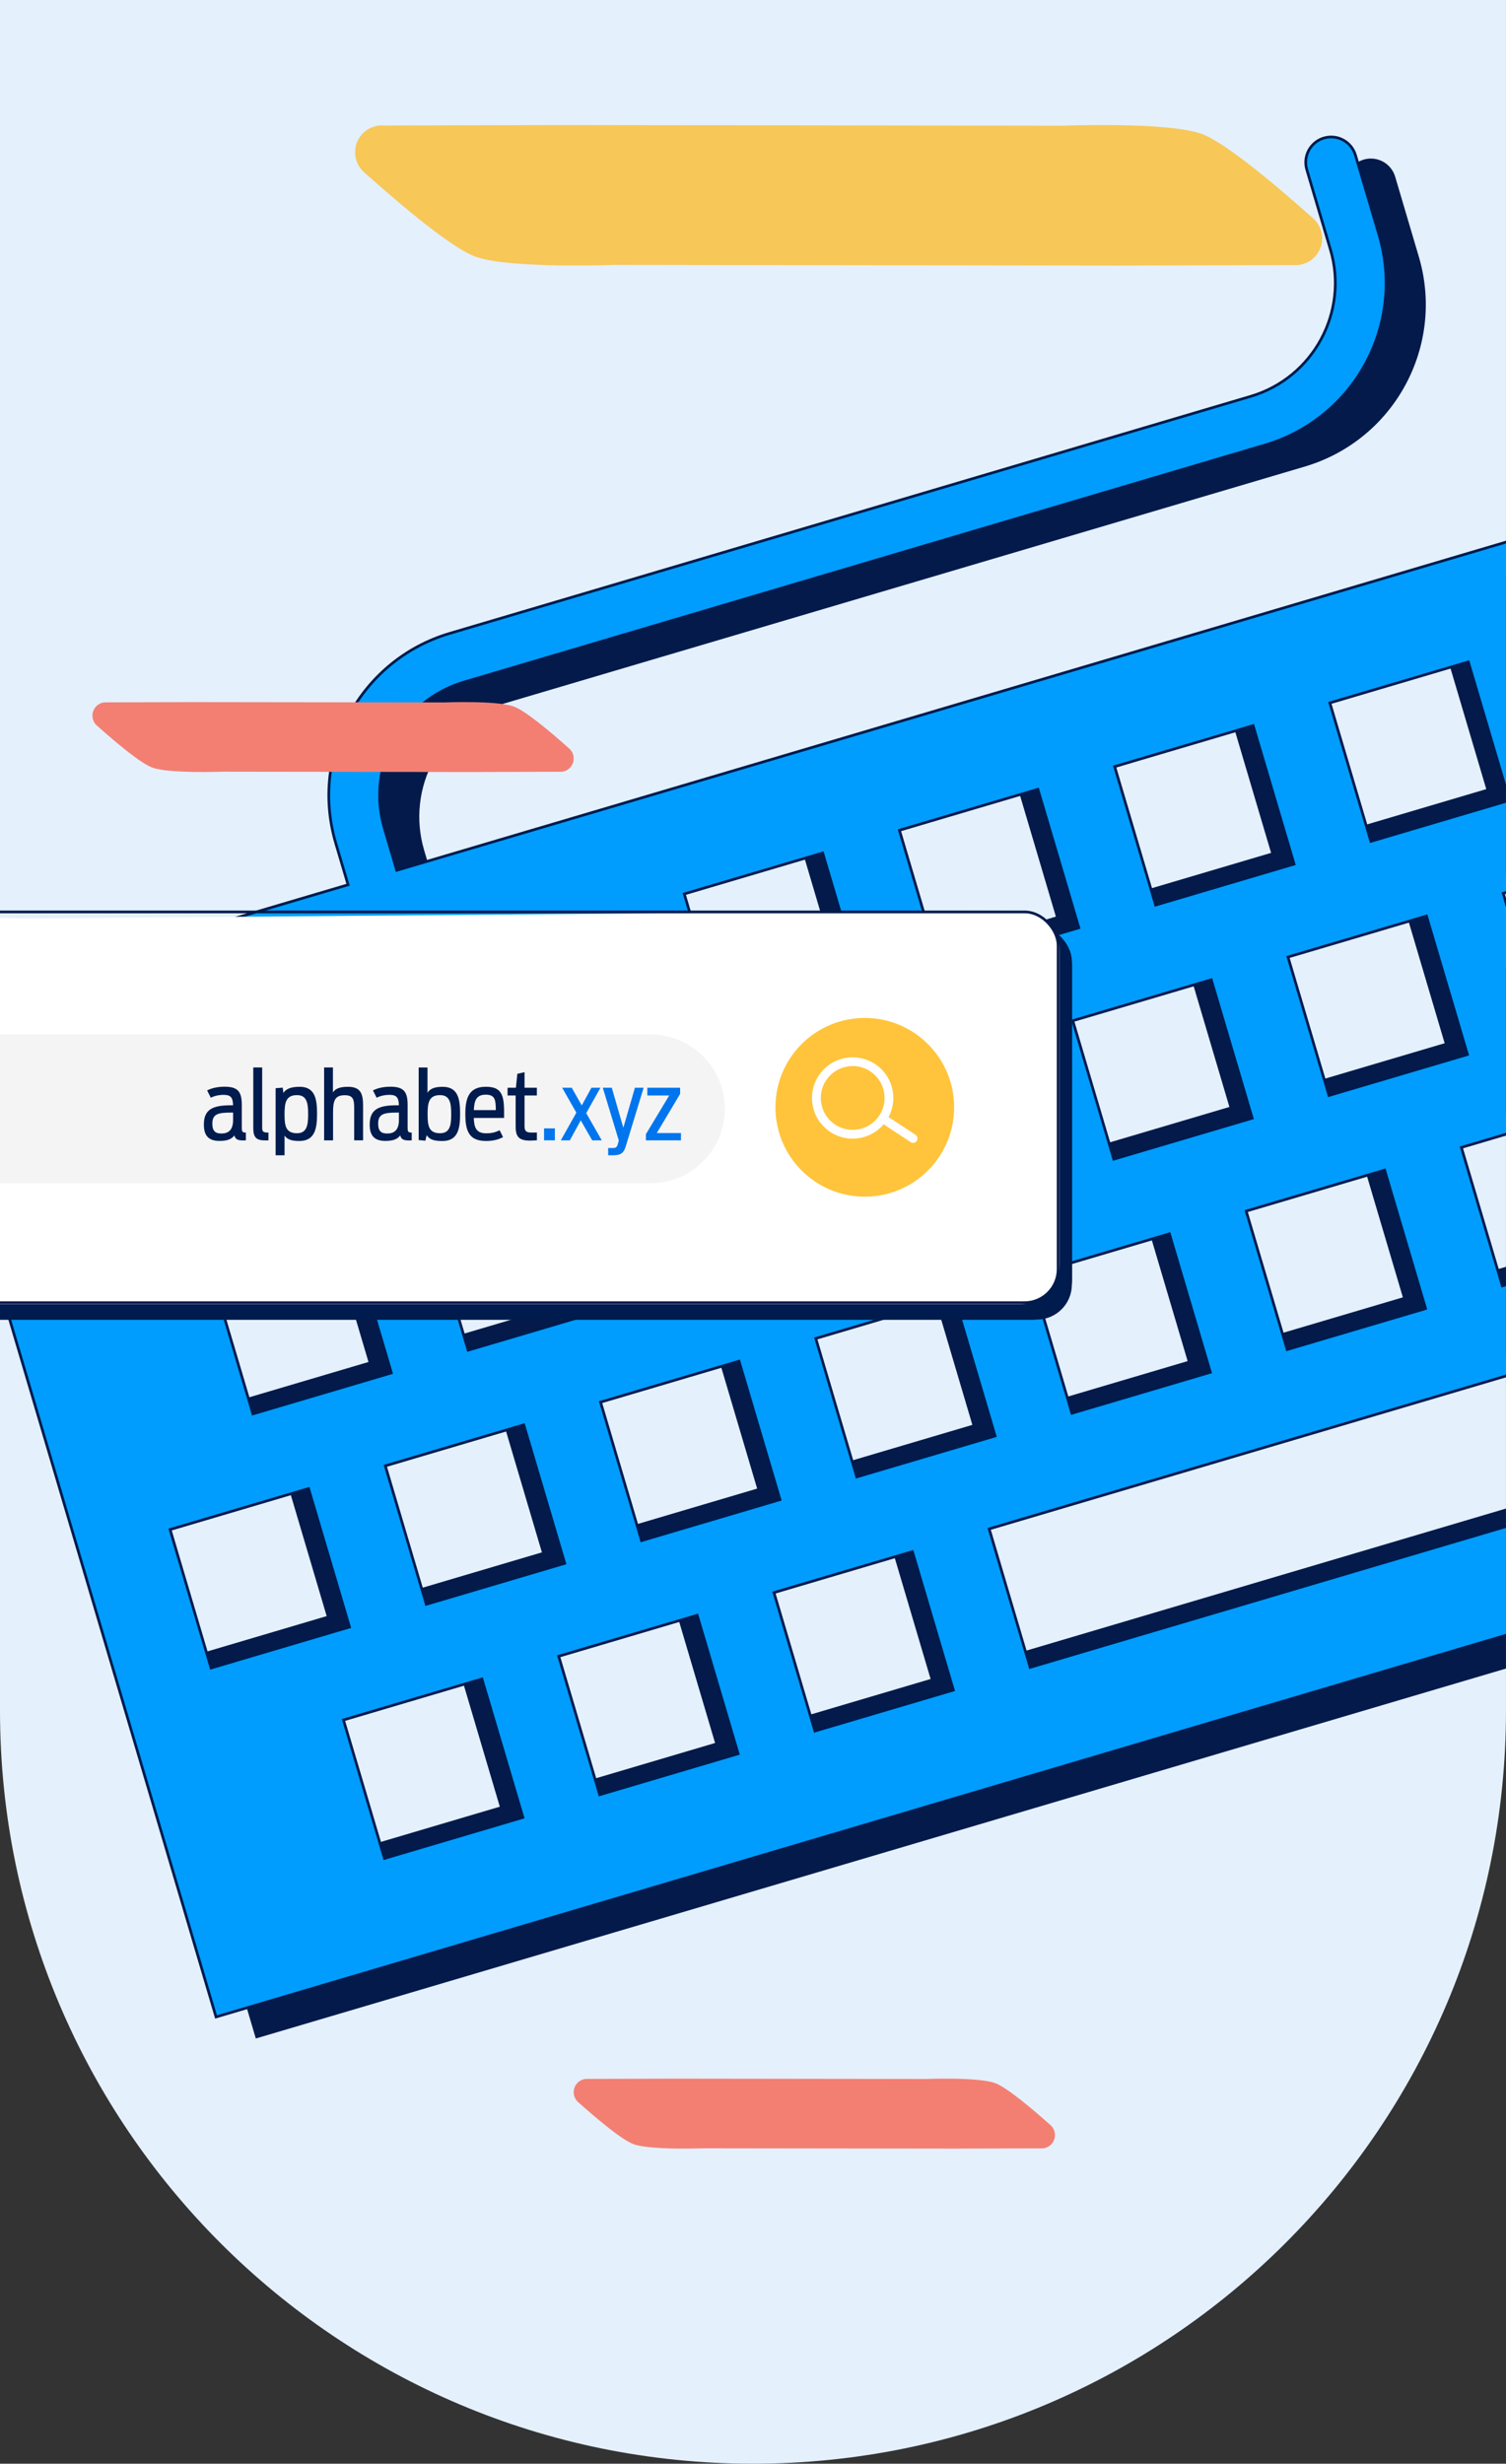 <svg height="916.34" viewBox="0 0 560.17 916.34" width="560.17" xmlns="http://www.w3.org/2000/svg" xmlns:xlink="http://www.w3.org/1999/xlink"><rect x="0" y="0" width="560.17" height="916.34" fill="#333333" stroke="none"/><clipPath id="a"><path d="m0 0v636.25c0 154.69 125.4 280.08 280.08 280.08s280.08-125.4 280.08-280.08v-636.25z"/></clipPath><clipPath id="b"><path d="m321.65 378.61c-18.36 0-33.23 14.89-33.22 33.25 0 18.36 14.89 33.23 33.25 33.22 18.36 0 33.23-14.89 33.22-33.25 0-18.35-14.88-33.22-33.22-33.22h-.02z"/></clipPath><clipPath id="c"><path d="m0 0v636.25c0 154.69 125.4 280.08 280.08 280.08s280.08-125.4 280.08-280.08v-636.25z"/></clipPath><g clip-path="url(#a)"><path d="m280.08 916.34c-154.68 0-280.08-125.4-280.08-280.08v-636.26h560.17v636.26c0 154.69-125.4 280.08-280.08 280.08" fill="#e4f0fc"/><path d="m162.35 331.73-4.59-15.53c-6.85-23.22 6.4-47.61 29.61-54.5l298.01-88.18c33.22-9.87 52.18-44.76 42.38-78l-8.81-29.79c-1.48-5-6.73-7.85-11.73-6.37s-7.85 6.73-6.37 11.73l8.81 29.79c6.84 23.24-6.41 47.64-29.64 54.55l-298.01 88.18c-33.19 9.87-52.13 44.73-42.35 77.95l4.59 15.53-159.71 47.26 110.61 373.83 1079.3-319.35-110.62-373.83zm747.34-180.7 51.5-15.24 15.24 51.5-51.5 15.24zm115.99 55.58 15.24 51.5-51.5 15.24-15.24-51.5zm-196.05-31.89 51.5-15.24 15.24 51.5-51.5 15.24zm-640.72 335.49-15.24-51.5 51.5-15.24 15.24 51.5zm20.69 27.77 15.24 51.5-51.5 15.24-15.24-51.5zm28.56-8.45 51.5-15.24 15.24 51.5-51.5 15.24zm30.8-43.01-15.24-51.5 51.5-15.24 15.24 51.5zm49.25 19.32 51.47-15.23 15.24 51.5-51.47 15.23zm30.81-43-15.24-51.5 51.47-15.23 15.24 51.5-51.46 15.23zm49.22 19.32 51.5-15.24 15.24 51.5-51.5 15.24zm30.81-43-15.24-51.5 51.5-15.24 15.24 51.5zm49.25 19.32 51.5-15.24 15.24 51.5-51.5 15.24zm30.8-43.01-15.24-51.5 51.5-15.24 15.24 51.5zm49.25 19.32 51.5-15.24 15.24 51.5-51.5 15.24zm30.81-43.01-15.24-51.5 51.5-15.24 15.24 51.5zm49.25 19.32 51.5-15.24 15.24 51.5-51.5 15.24zm30.81-43.01-15.24-51.5 51.5-15.24 15.24 51.5zm49.25 19.32 51.5-15.24 15.24 51.51-51.5 15.24zm30.81-43.01-15.24-51.5 51.46-15.22 15.24 51.5zm49.25 19.32 51.46-15.23 15.24 51.5-51.46 15.23zm30.77-42.99-15.24-51.5 51.5-15.24 15.24 51.5zm-79.69-122.34 51.46-15.23 15.24 51.5-51.46 15.23zm-80.06 23.69 51.5-15.24 15.24 51.5-51.5 15.24zm-80.06 23.69 51.5-15.24 15.24 51.5-51.5 15.24zm-80.06 23.69 51.5-15.24 15.24 51.5-51.5 15.24zm-80.05 23.68 51.5-15.24 15.24 51.5-51.5 15.24zm-80.06 23.69 51.5-15.24 15.24 51.5-51.5 15.24zm-80.02 23.68 51.47-15.23 15.24 51.5-51.47 15.23zm-80.06 23.69 51.5-15.24 15.24 51.5-51.5 15.24zm-80.06 23.69 51.5-15.24 15.24 51.5-51.5 15.24zm-15.57 94.51 51.5-15.24 15.24 51.5-51.5 15.24zm-15.56 94.51 51.5-15.24 15.24 51.5-51.5 15.24zm131.22 107.08-51.5 15.24-15.24-51.5 51.5-15.24zm80.06-23.69-51.5 15.24-15.24-51.5 51.5-15.24zm80.06-23.69-51.5 15.24-15.24-51.5 51.5-15.24zm480.27-142.1-451.72 133.66-15.24-51.5 451.72-133.66zm80.06-23.69-51.5 15.24-15.24-51.5 51.5-15.24zm80.06-23.69-51.5 15.24-15.24-51.5 51.5-15.24zm-24.46-82.66-91.53 27.08-15.24-51.5 36.41-10.77c1.99-.6 3.13-2.69 2.55-4.69l-23.39-79.04 51.5-15.24zm104.52 58.97-51.5 15.24-15.24-51.5 51.5-15.24zm15.56-94.51-91.53 27.08-15.24-51.5 91.53-27.08z" fill="#031a4a"/><path d="m22.17 226.2h1091.89v356.9h-1091.89z" fill="#031a4a" transform="matrix(.959 -.284 .284 .959 -91.52 177.97)"/><g fill="#e4f0fc"><path d="m91.54 367.26h53.71v53.71h-53.71z" transform="matrix(.959 -.284 .284 .959 -106.96 49.79)"/><path d="m76.68 461.56h53.71v53.71h-53.71z" transform="matrix(.959 -.284 .284 .959 -134.32 49.45)"/><path d="m61.11 556.07h53.71v53.71h-53.71z" transform="matrix(.959 -.284 .284 .959 -161.78 48.91)"/><path d="m125.61 626.88h53.72v53.72h-53.72z" transform="matrix(.959 -.284 .284 .959 -179.36 70.2)"/><path d="m205.66 603.19h53.72v53.72h-53.72z" transform="matrix(.959 -.284 .284 .959 -169.33 91.96)"/><path d="m285.72 579.51h53.71v53.71h-53.71z" transform="matrix(.959 -.284 .284 .959 -159.2 113.61)"/><path d="m357.2 496.62h471.05v53.71h-471.05z" transform="matrix(.959 -.284 .284 .959 -124.17 189.69)"/><path d="m141.17 532.38h53.71v53.71h-53.71z" transform="matrix(.959 -.284 .284 .959 -151.77 70.66)"/><path d="m221.23 508.69h53.71v53.71h-53.71z" transform="matrix(.959 -.284 .284 .959 -141.76 92.4)"/><path d="m301.28 485.01h53.71v53.71h-53.71z" transform="matrix(.959 -.284 .284 .959 -131.75 114.14)"/><path d="m381.34 461.32h53.71v53.71h-53.71z" transform="matrix(.959 -.284 .284 .959 -121.73 135.88)"/><path d="m461.4 437.63h53.71v53.71h-53.71z" transform="matrix(.959 -.284 .284 .959 -111.72 157.62)"/><path d="m541.46 413.94h53.71v53.71h-53.71z" transform="matrix(.959 -.284 .284 .959 -101.71 179.36)"/><path d="m156.74 437.87h53.71v53.71h-53.71z" transform="matrix(.959 -.284 .284 .959 -124.31 71.19)"/><path d="m236.8 414.19h53.71v53.71h-53.71z" transform="matrix(.959 -.284 .284 .959 -114.3 92.93)"/><path d="m316.86 390.5h53.71v53.71h-53.71z" transform="matrix(.959 -.284 .284 .959 -104.29 114.67)"/><path d="m396.91 366.81h53.71v53.71h-53.71z" transform="matrix(.959 -.284 .284 .959 -94.28 136.41)"/><path d="m476.97 343.12h53.71v53.71h-53.71z" transform="matrix(.959 -.284 .284 .959 -84.27 158.16)"/><path d="m557.03 319.43h53.71v53.71h-53.71z" transform="matrix(.959 -.284 .284 .959 -74.26 179.9)"/><path d="m172.31 343.37h53.71v53.71h-53.71z" transform="matrix(.959 -.284 .284 .959 -96.86 71.72)"/><path d="m252.35 319.68h53.71v53.71h-53.71z" transform="matrix(.959 -.284 .284 .959 -86.85 93.46)"/><path d="m332.39 296h53.71v53.71h-53.71z" transform="matrix(.959 -.284 .284 .959 -76.84 115.2)"/><path d="m412.43 272.32h53.71v53.71h-53.71z" transform="matrix(.959 -.284 .284 .959 -66.83 136.93)"/><path d="m492.47 248.63h53.71v53.71h-53.71z" transform="matrix(.959 -.284 .284 .959 -56.82 158.67)"/></g><path d="m147.57 323.7-4.59-15.53c-6.85-23.22 6.4-47.61 29.61-54.49l298.01-88.18c33.22-9.87 52.18-44.76 42.38-78l-8.81-29.79c-1.48-5-6.73-7.85-11.73-6.37s-7.85 6.73-6.37 11.73l8.81 29.79c6.84 23.24-6.41 47.64-29.64 54.55l-298.01 88.18c-33.19 9.87-52.13 44.73-42.36 77.95l4.6 15.53-159.72 47.26 110.61 373.83 1079.3-319.35-110.62-373.83zm747.34-180.7 51.5-15.24 15.24 51.5-51.5 15.24zm115.99 55.58 15.24 51.5-51.5 15.24-15.24-51.5zm-196.05-31.89 51.5-15.24 15.24 51.5-51.5 15.24zm-640.72 335.49-15.24-51.5 51.5-15.24 15.24 51.5zm20.69 27.77 15.24 51.5-51.5 15.24-15.24-51.5zm28.56-8.45 51.5-15.24 15.24 51.5-51.5 15.24zm30.8-43.01-15.24-51.5 51.5-15.24 15.24 51.5zm49.25 19.32 51.47-15.23 15.24 51.5-51.47 15.23zm30.81-43.01-15.24-51.5 51.47-15.23 15.24 51.5-51.46 15.23zm49.22 19.33 51.5-15.24 15.24 51.5-51.5 15.24zm30.81-43-15.24-51.5 51.5-15.24 15.24 51.5zm49.25 19.31 51.5-15.24 15.24 51.5-51.5 15.24zm30.8-43-15.24-51.5 51.5-15.24 15.24 51.5zm49.25 19.32 51.5-15.24 15.24 51.5-51.5 15.24zm30.81-43.01-15.24-51.5 51.5-15.24 15.24 51.5zm49.25 19.32 51.5-15.24 15.24 51.5-51.5 15.24zm30.81-43.01-15.24-51.5 51.5-15.24 15.24 51.5zm49.25 19.32 51.5-15.24 15.24 51.5-51.5 15.24zm30.81-43.01-15.24-51.5 51.46-15.23 15.24 51.5zm49.25 19.32 51.46-15.23 15.24 51.5-51.46 15.23zm30.77-42.99-15.24-51.5 51.5-15.24 15.24 51.5zm-79.69-122.34 51.46-15.23 15.24 51.5-51.46 15.23zm-80.06 23.69 51.5-15.24 15.24 51.5-51.5 15.24zm-80.06 23.69 51.5-15.24 15.24 51.5-51.5 15.24zm-80.06 23.69 51.5-15.24 15.24 51.5-51.5 15.24zm-80.05 23.69 51.5-15.24 15.24 51.5-51.5 15.24zm-80.06 23.68 51.5-15.24 15.24 51.5-51.5 15.24zm-80.02 23.68 51.47-15.23 15.24 51.5-51.47 15.23zm-80.06 23.69 51.5-15.24 15.24 51.5-51.5 15.24zm-80.06 23.69 51.5-15.24 15.24 51.5-51.5 15.24zm-15.57 94.51 51.5-15.24 15.24 51.5-51.5 15.24zm-15.57 94.51 51.5-15.24 15.24 51.5-51.5 15.24zm131.23 107.08-51.5 15.24-15.24-51.5 51.5-15.24zm80.06-23.69-51.5 15.24-15.24-51.5 51.5-15.24zm80.06-23.68-51.5 15.24-15.24-51.5 51.5-15.24zm480.27-142.11-451.72 133.66-15.24-51.5 451.72-133.66zm80.06-23.69-51.5 15.24-15.24-51.5 51.5-15.24zm80.06-23.69-51.5 15.24-15.24-51.5 51.5-15.24zm-24.46-82.66-91.53 27.08-15.24-51.5 36.41-10.77c1.99-.6 3.13-2.69 2.55-4.69l-23.39-79.04 51.5-15.24zm104.51 58.97-51.5 15.24-15.24-51.5 51.5-15.24zm15.57-94.5-91.53 27.07-15.24-51.5 91.53-27.08z" fill="#009dff"/><path d="m147.57 323.7-4.59-15.53c-6.85-23.22 6.4-47.61 29.61-54.49l298.01-88.18c33.22-9.87 52.18-44.76 42.38-78l-8.81-29.79c-1.48-5-6.73-7.85-11.73-6.37s-7.85 6.73-6.37 11.73l8.81 29.79c6.84 23.24-6.41 47.64-29.64 54.55l-298.01 88.18c-33.19 9.87-52.13 44.73-42.36 77.95l4.6 15.53-159.72 47.26 110.61 373.83 1079.3-319.35-110.62-373.83zm747.34-180.7 51.5-15.24 15.24 51.5-51.5 15.24zm115.99 55.58 15.24 51.5-51.5 15.24-15.24-51.5zm-196.05-31.89 51.5-15.24 15.24 51.5-51.5 15.24zm-640.72 335.49-15.24-51.5 51.5-15.24 15.24 51.5zm20.69 27.77 15.24 51.5-51.5 15.24-15.24-51.5zm28.56-8.45 51.5-15.24 15.24 51.5-51.5 15.24zm30.8-43.01-15.24-51.5 51.5-15.24 15.24 51.5zm49.25 19.32 51.47-15.23 15.24 51.5-51.47 15.23zm30.81-43.01-15.24-51.5 51.47-15.23 15.24 51.5-51.46 15.23zm49.22 19.33 51.5-15.24 15.24 51.5-51.5 15.24zm30.81-43-15.24-51.5 51.5-15.24 15.24 51.5zm49.25 19.31 51.5-15.24 15.24 51.5-51.5 15.24zm30.8-43-15.24-51.5 51.5-15.24 15.24 51.5zm49.25 19.32 51.5-15.24 15.24 51.5-51.5 15.24zm30.81-43.01-15.24-51.5 51.5-15.24 15.24 51.5zm49.25 19.32 51.5-15.24 15.24 51.5-51.5 15.24zm30.81-43.01-15.24-51.5 51.5-15.24 15.24 51.5zm49.25 19.32 51.5-15.24 15.24 51.5-51.5 15.24zm30.81-43.01-15.24-51.5 51.46-15.23 15.24 51.5zm49.25 19.32 51.46-15.23 15.24 51.5-51.46 15.23zm30.77-42.99-15.24-51.5 51.5-15.24 15.24 51.5zm-79.69-122.34 51.46-15.23 15.24 51.5-51.46 15.23zm-80.06 23.69 51.5-15.24 15.24 51.5-51.5 15.24zm-80.06 23.69 51.5-15.24 15.24 51.5-51.5 15.24zm-80.06 23.69 51.5-15.24 15.24 51.5-51.5 15.24zm-80.05 23.69 51.5-15.24 15.24 51.5-51.5 15.24zm-80.06 23.68 51.5-15.24 15.24 51.5-51.5 15.24zm-80.02 23.68 51.47-15.23 15.24 51.5-51.47 15.23zm-80.06 23.69 51.5-15.24 15.24 51.5-51.5 15.24zm-80.06 23.69 51.5-15.24 15.24 51.5-51.5 15.24zm-15.57 94.51 51.5-15.24 15.24 51.5-51.5 15.24zm-15.57 94.51 51.5-15.24 15.24 51.5-51.5 15.24zm131.23 107.08-51.5 15.24-15.24-51.5 51.5-15.24zm80.06-23.69-51.5 15.24-15.24-51.5 51.5-15.24zm80.06-23.68-51.5 15.24-15.24-51.5 51.5-15.24zm480.27-142.11-451.72 133.66-15.24-51.5 451.72-133.66zm80.06-23.69-51.5 15.24-15.24-51.5 51.5-15.24zm80.06-23.69-51.5 15.24-15.24-51.5 51.5-15.24zm-24.46-82.66-91.53 27.08-15.24-51.5 36.41-10.77c1.99-.6 3.13-2.69 2.55-4.69l-23.39-79.04 51.5-15.24zm104.51 58.97-51.5 15.24-15.24-51.5 51.5-15.24zm15.57-94.5-91.53 27.07-15.24-51.5 91.53-27.08z" fill="none" stroke="#001b4d" stroke-miterlimit="10"/><path d="m-99.55 344.36h483.32c8.28 0 15 6.72 15 15v116.5c0 8.28-6.72 15-15 15h-483.32c-8.28 0-15-6.72-15-15v-116.5c0-8.28 6.72-15 15-15" fill="#001b4d"/><rect fill="none" height="145.34" rx="12.5" stroke="#001b4d" width="512.16" x="-113.97" y="344.94"/><path d="m-104.17 338.59 113.17 3.02 370.15-3.02c8.28 0 15 6.72 15 15v116.5c0 8.28-6.72 15-15 15h-483.32c-8.28 0-15-6.72-15-15v-116.5c0-8.28 6.72-15 15-15" fill="#fff"/><rect fill="none" height="145.34" rx="12.5" stroke="#001b4d" width="512.16" x="-118.58" y="339.17"/></g><g clip-path="url(#b)"><path d="m288.22 368.72h66.59v85.01h-66.59z" fill="#ffc43b" transform="matrix(.98 -.201 .201 .98 -76.07 72.98)"/></g><g clip-path="url(#c)"><path d="m-204.66 384.73h446.42c15.29-.09 27.76 12.23 27.85 27.52s-12.23 27.76-27.52 27.85c-.11 0-.22 0-.33 0h-446.42c-15.29-.09-27.61-12.56-27.52-27.85.09-15.16 12.36-27.43 27.52-27.52" fill="#f4f4f4"/><path d="m320.2 423.19c-8.18 1.68-16.18-3.59-17.86-11.77s3.59-16.18 11.77-17.86 16.18 3.59 17.86 11.77-3.59 16.18-11.77 17.86m-5.42-26.44c-6.42 1.31-10.56 7.58-9.24 14 1.31 6.42 7.58 10.56 14 9.24 6.42-1.31 10.56-7.58 9.24-14v-.02c-1.32-6.42-7.58-10.55-14-9.24" fill="#fff"/><path d="m339.96 425.03c-.42.09-.86 0-1.22-.23l-9.63-6.35c-.75-.5-.96-1.51-.46-2.26s1.51-.96 2.26-.46l9.63 6.35c.75.5.96 1.51.46 2.26-.24.36-.61.61-1.03.7" fill="#fff"/><g fill="#001b4d"><path d="m99.85 424.13v-2.89c-2.22 0-2.33-.49-2.33-2.08v-22.14h-3.31v22.52c0 3.45 1.06 4.62 4.48 4.62.67 0 .99 0 1.16-.04zm-17.52-2.54c-2.15 0-3.35-.85-3.35-3.67 0-3.56 2.08-4.12 6.94-4.12h.78v2.75c0 4.02-2.01 5.04-4.37 5.04zm-.67 2.75c2.57 0 4.37-.49 5.53-2.04.35 1.45 1.23 1.87 3.35 1.87.32 0 .63 0 .92-.04v-2.89c-1.41 0-1.52-.39-1.52-1.9v-8.25c0-4.76-1.16-6.91-6.38-6.91-2.78 0-5 .6-6.52 1.38l1.37 2.71c1.13-.56 2.78-1.06 4.83-1.06 2.82 0 3.38 1.3 3.45 3.88h-.81c-6.7 0-10.05 1.48-10.05 7.16 0 3.81 1.45 6.1 5.82 6.1z"/><path d="m110.46 421.48c-4.27 0-4.62-2.93-4.62-7.05s.39-7.12 4.62-7.12c3.67 0 4.16 2.96 4.16 7.12s-.53 7.05-4.16 7.05zm-7.93 8.21h3.31v-7.33c.88 1.27 2.26 2.01 5.5 2.01 5.82 0 6.59-4.69 6.59-10.08s-.67-10.08-6.49-10.08c-3.49 0-5.18.95-6.03 2.29l-.25-1.97-2.64.21v24.96z"/><path d="m120.57 424.13h3.31v-10.29c0-4.58.71-6.49 4.37-6.49 3.17 0 3.49 1.66 3.49 4.79v11.98h3.31v-12.72c0-4.26-.63-7.19-5.64-7.19-3.45 0-4.86.95-5.57 2.12v-9.31h-3.28v27.11z"/><path d="m144.01 421.59c-2.15 0-3.35-.85-3.35-3.67 0-3.56 2.08-4.12 6.94-4.12h.78v2.75c0 4.02-2.01 5.04-4.37 5.04zm-.67 2.75c2.57 0 4.37-.49 5.53-2.04.35 1.45 1.23 1.87 3.35 1.87.32 0 .63 0 .92-.04v-2.89c-1.41 0-1.52-.39-1.52-1.9v-8.25c0-4.76-1.16-6.91-6.38-6.91-2.78 0-5 .6-6.52 1.38l1.37 2.71c1.13-.56 2.78-1.06 4.83-1.06 2.82 0 3.38 1.3 3.45 3.88h-.81c-6.7 0-10.05 1.48-10.05 7.16 0 3.81 1.45 6.1 5.82 6.1z"/><path d="m180.69 407.14c3.63 0 3.67 2.22 3.74 5.75h-8.18c.14-3.59.95-5.75 4.44-5.75zm0 17.23c3.03 0 4.9-.63 6.42-1.45l-1.27-2.54c-1.16.53-2.43 1.13-4.97 1.13-3.67 0-4.51-2.01-4.65-5.71h11.28c.04-7.3 0-11.6-6.73-11.6-6.24 0-7.68 4.02-7.68 10.08s1.16 10.08 7.61 10.08zm-17.02-2.89c-4.27 0-4.62-2.93-4.62-7.05s.39-7.12 4.62-7.12c3.7 0 4.16 2.96 4.16 7.12s-.49 7.05-4.16 7.05zm-7.93 2.54 2.47.25.49-2.04c.99 1.3 2.04 2.15 5.85 2.15 5.85 0 6.59-4.69 6.59-10.08s-.67-10.08-6.49-10.08c-3.14 0-4.76.78-5.64 2.22v-9.41h-3.28v27z"/><path d="m188.8 407.45h3v11.46c0 3.67.99 5.32 5.36 5.32.42 0 2.04-.07 2.54-.11v-2.89h-2.19c-2.15 0-2.4-.92-2.4-2.64v-11.14h4.58v-2.89h-4.58v-5.78l-2.68.6-.53 5.18h-3.1z"/></g><path d="m202.37 419.68h4.02v4.44h-4.02z" fill="#0075ed"/><path d="m220.27 424.13h3.56l-5.78-10.12 5.29-9.45h-3.35l-3.6 6.59-3.73-6.59h-3.56l5.28 9.27-5.78 10.3h3.35l4.06-7.44z" fill="#0075ed"/><path d="m226.22 429.69h1.73c2.64 0 3.98-.6 4.79-3.28l6.66-21.85h-3.24l-4.3 14.88-4.3-14.88h-3.35l5.96 19.63-.42 1.52c-.28.92-.67 1.27-1.73 1.27h-1.8z" fill="#0075ed"/><path d="m240.25 424.13h13.04v-2.72h-8.99l8.68-14.56v-2.29h-12.2v2.89h8.14l-8.67 14.38z" fill="#0075ed"/><path d="m822.33 890.51-66.44.19-187.61-.25s-38.72 1.48-51.58-2.97c-8.61-2.97-27.3-18.66-41.64-31.45-4.13-3.64-4.54-9.94-.9-14.07 1.68-1.91 4.03-3.11 6.56-3.34l66.45-.19 187.61.25s38.72-1.52 51.57 2.97c8.6 2.97 27.3 18.68 41.64 31.46 4.13 3.63 4.54 9.93.9 14.06-1.68 1.91-4.03 3.11-6.57 3.34" fill="#f7c758"/><path d="m387.89 799.03-33.07.1-93.36-.12s-19.27.74-25.66-1.48c-4.28-1.48-13.59-9.29-20.72-15.65-2.06-1.81-2.26-4.95-.45-7 .84-.95 2.01-1.55 3.27-1.66l33.07-.1 93.36.12s19.27-.76 25.66 1.48c4.28 1.48 13.59 9.29 20.72 15.66 2.06 1.81 2.26 4.94.45 7-.84.95-2.01 1.55-3.27 1.66" fill="#f37f73"/><path d="m208.89 287.04-33.07.1-93.36-.12s-19.27.74-25.67-1.48c-4.29-1.48-13.59-9.29-20.72-15.65-2.06-1.81-2.26-4.95-.45-7 .84-.95 2.01-1.55 3.27-1.66l33.07-.1 93.36.12s19.27-.76 25.66 1.48c4.28 1.48 13.59 9.29 20.72 15.66 2.06 1.81 2.26 4.94.45 7-.84.95-2.01 1.55-3.27 1.66" fill="#f37f73"/><path d="m482.75 98.59-66.45.19-187.61-.25s-38.72 1.48-51.58-2.97c-8.61-2.97-27.3-18.66-41.64-31.45-4.13-3.64-4.54-9.94-.9-14.07 1.68-1.91 4.03-3.11 6.56-3.34l66.45-.19 187.61.25s38.72-1.52 51.57 2.97c8.6 2.97 27.3 18.68 41.64 31.46 4.13 3.63 4.54 9.93.9 14.06-1.68 1.91-4.03 3.11-6.57 3.34" fill="#f7c758"/></g></svg>